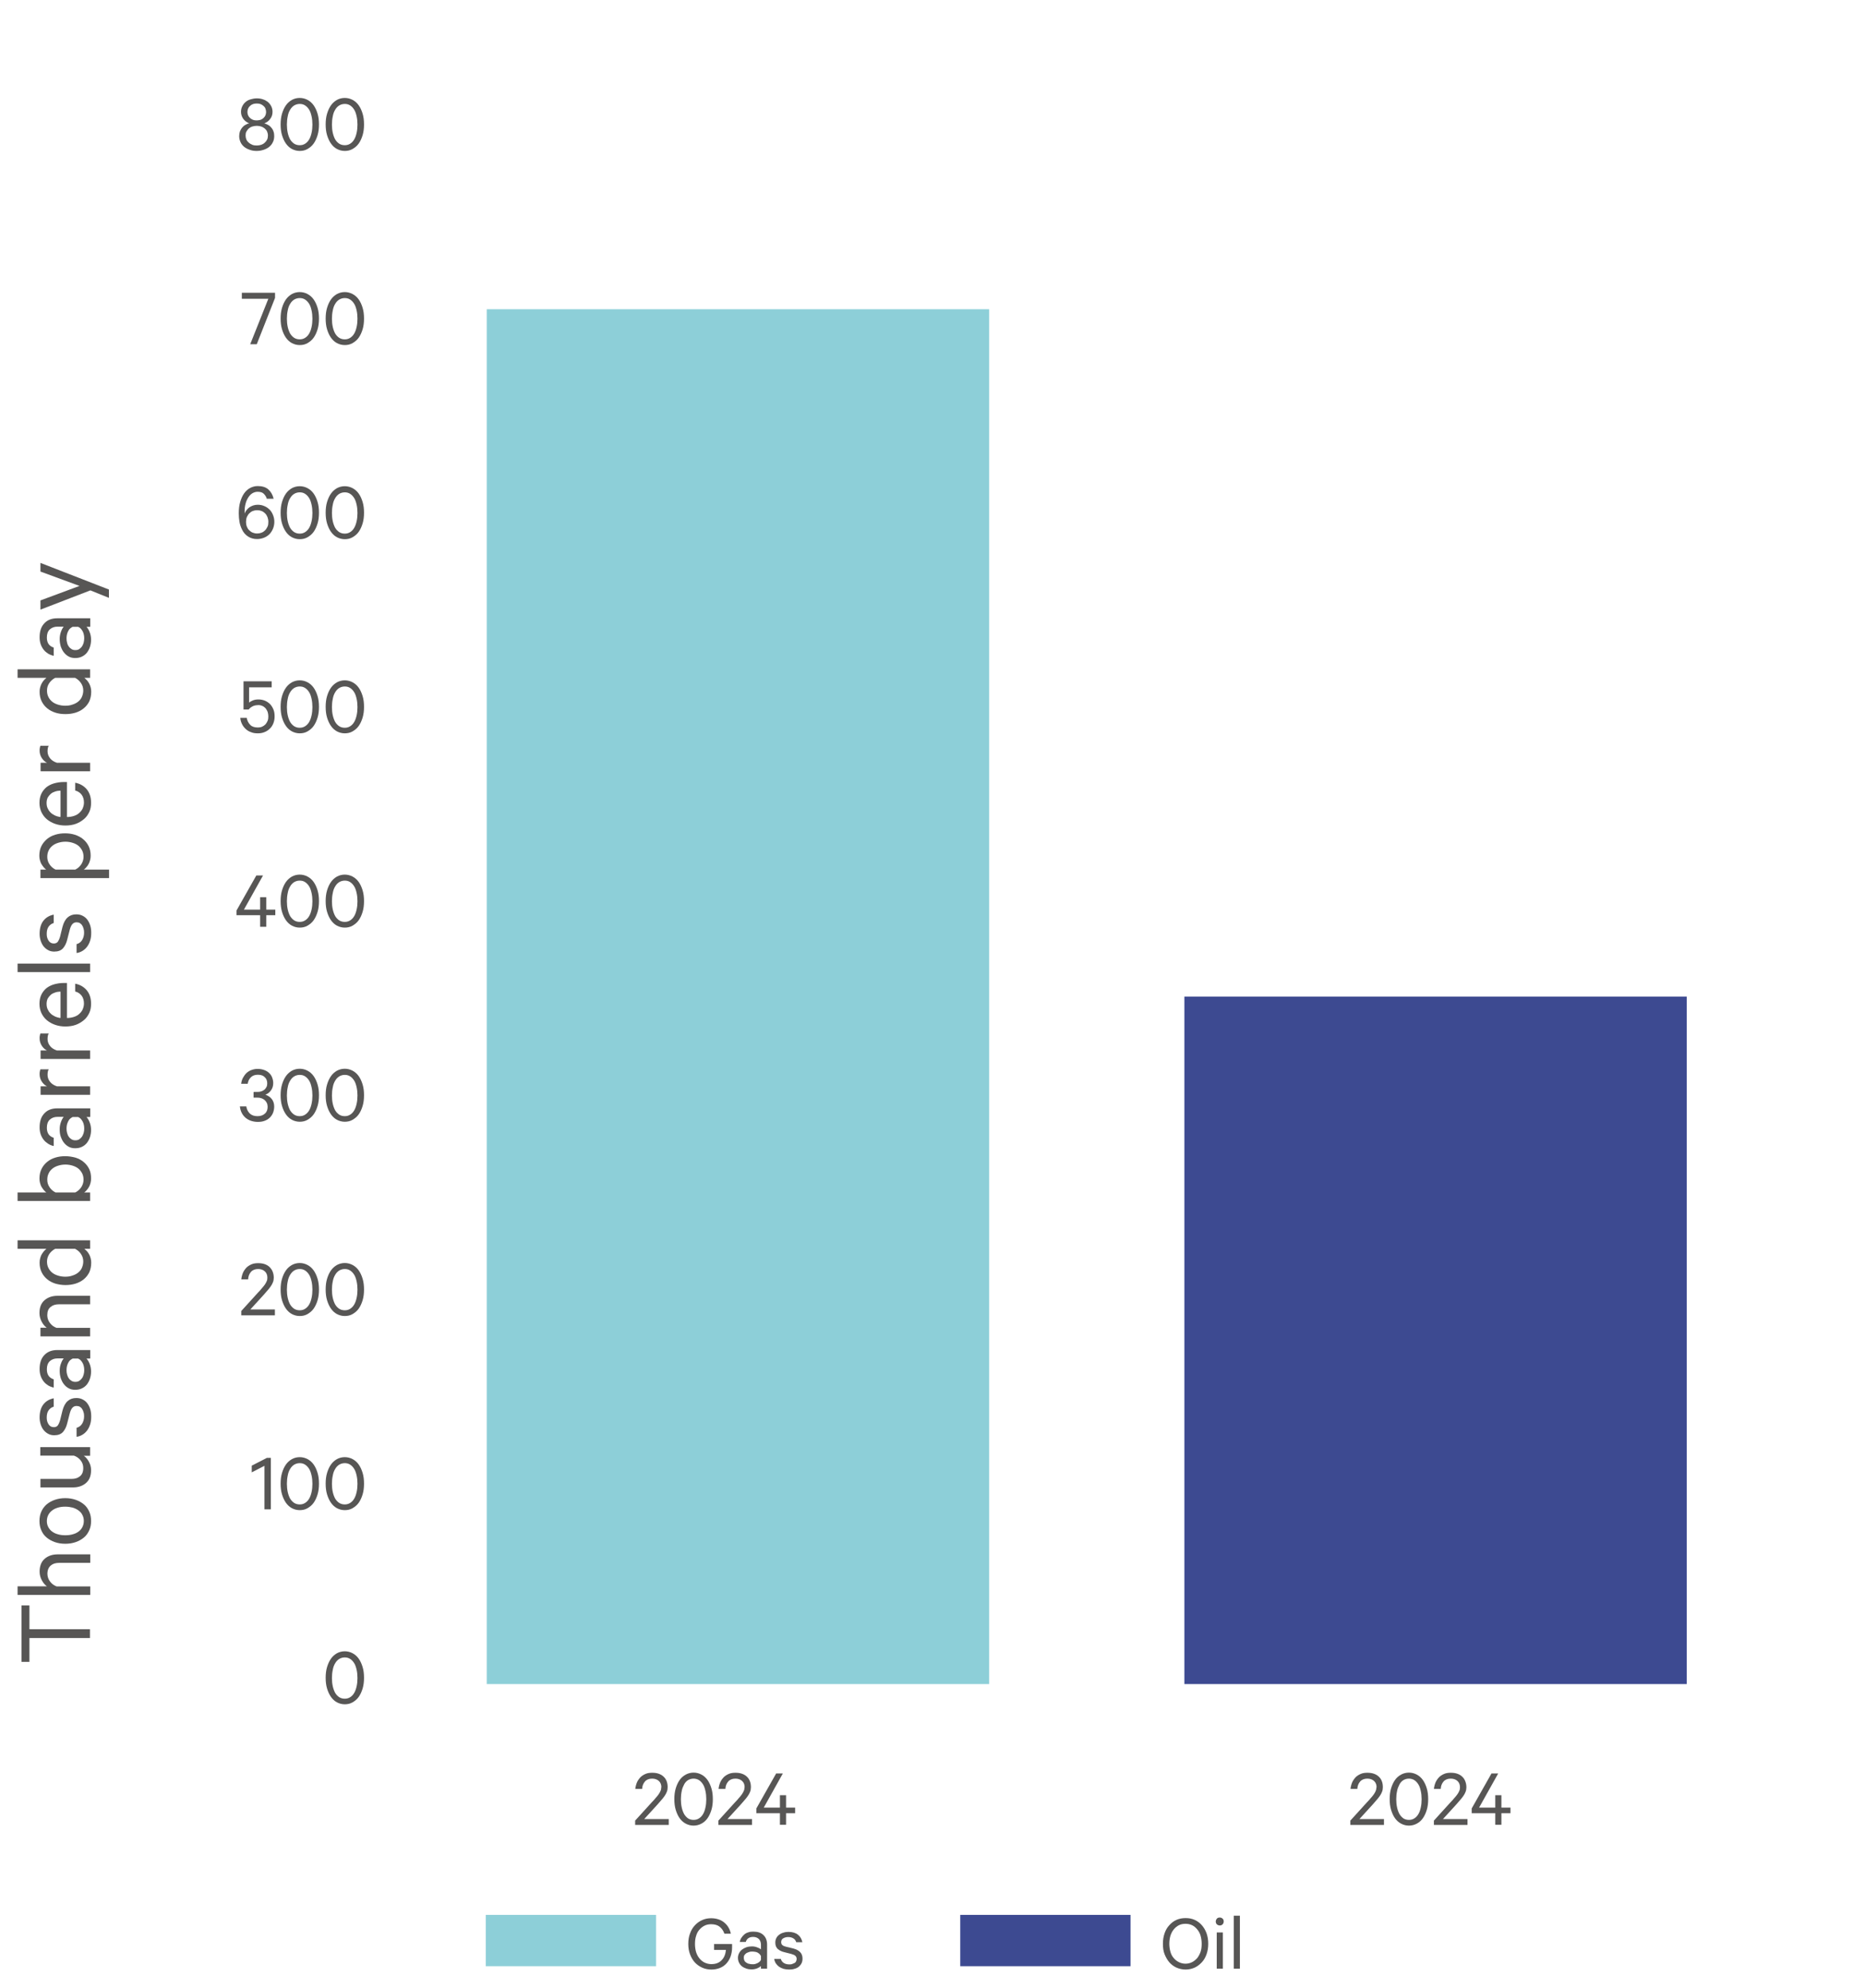 <?xml version="1.0" encoding="UTF-8"?><svg id="produksjon_olje_og_gass_23_-_SDØE" xmlns="http://www.w3.org/2000/svg" width="47.17mm" height="50.29mm" viewBox="0 0 133.72 142.56"><defs><style>.cls-1{fill:#8dcfd8;}.cls-1,.cls-2,.cls-3,.cls-4{stroke-width:0px;}.cls-2{fill:#3d4a91;}.cls-3{fill:#575655;}.cls-4{fill:none;}</style></defs><rect id="Ramme_-_la_stå" class="cls-4" x="1.29" y="4.72" width="132.43" height="137.83"/><path class="cls-3" d="M98.7,128.15c0-.19-.06-.34-.18-.45s-.28-.17-.48-.17c-.22,0-.4.07-.52.21-.12.14-.19.31-.2.53h-.49c.02-.17.06-.33.12-.47.06-.14.15-.26.25-.37.1-.1.23-.18.37-.24.14-.06.3-.08.47-.08s.33.02.47.07c.14.05.26.12.35.21.1.09.17.2.22.33.05.13.07.27.07.43,0,.12-.02.23-.06.33-.04.11-.1.21-.17.31s-.15.2-.24.3c-.09.1-.18.2-.27.31l-.94,1.03h1.76v.42h-2.41v-.31l1.19-1.31c.1-.1.19-.2.27-.3.08-.09.16-.18.22-.27.06-.09.11-.17.14-.25s.05-.17.05-.25Z"/><path class="cls-3" d="M101.02,130.9c-.2,0-.39-.05-.56-.14-.17-.09-.32-.22-.44-.39-.12-.17-.21-.37-.28-.6-.07-.23-.1-.49-.1-.77s.03-.54.1-.77c.07-.23.16-.43.28-.6s.26-.29.44-.39c.17-.09.36-.14.56-.14s.39.05.56.14c.17.09.32.22.44.39s.21.37.28.6c.07.23.1.49.1.77s-.03.54-.1.77c-.07.23-.16.43-.28.6-.12.17-.27.3-.44.39s-.36.14-.56.14ZM101.02,127.53c-.15,0-.28.04-.4.11-.11.07-.21.17-.28.31s-.14.29-.17.47c-.04.18-.06.38-.06.59s.02.41.06.59c.04.18.1.34.17.47.08.13.17.23.28.31.11.07.24.11.4.11s.28-.04.39-.11c.11-.07.21-.17.29-.31.08-.13.13-.29.17-.47.04-.18.06-.38.06-.59s-.02-.41-.06-.59c-.04-.18-.09-.34-.17-.47s-.17-.23-.29-.31c-.11-.07-.25-.11-.39-.11Z"/><path class="cls-3" d="M104.68,128.15c0-.19-.06-.34-.18-.45-.12-.11-.28-.17-.48-.17-.22,0-.4.07-.52.21-.12.14-.19.31-.2.53h-.49c.02-.17.06-.33.12-.47.06-.14.15-.26.25-.37.1-.1.23-.18.37-.24.14-.06.3-.08.47-.08s.33.02.47.07c.14.05.26.12.35.21.1.09.17.2.22.33.05.13.08.27.08.43,0,.12-.02.23-.06.33-.04.11-.1.21-.17.31-.07.1-.15.2-.24.3-.09.1-.18.2-.27.31l-.94,1.03h1.76v.42h-2.41v-.31l1.19-1.31c.1-.1.19-.2.27-.3.08-.09.16-.18.22-.27.06-.09.11-.17.14-.25.04-.08.05-.17.05-.25Z"/><path class="cls-3" d="M106.04,129.61h1.17v-.89h.44v.89h.65v.4h-.65v.83h-.44v-.83h-1.69v-.34l1.42-2.51h.48l-1.37,2.45Z"/><path class="cls-3" d="M47.42,128.15c0-.19-.06-.34-.18-.45-.12-.11-.28-.17-.48-.17-.22,0-.4.07-.52.21-.12.14-.19.31-.2.53h-.49c.02-.17.06-.33.12-.47.06-.14.15-.26.25-.37.1-.1.23-.18.37-.24.14-.06.3-.08.47-.08s.33.02.47.07c.14.05.26.12.35.21.1.09.17.2.22.33.05.13.07.27.07.43,0,.12-.02.23-.06.33-.04.11-.1.21-.17.31-.07.1-.15.2-.24.3-.09.1-.18.2-.27.31l-.94,1.03h1.76v.42h-2.41v-.31l1.19-1.31c.1-.1.19-.2.27-.3.08-.09.16-.18.22-.27s.11-.17.14-.25c.04-.08.05-.17.05-.25Z"/><path class="cls-3" d="M49.73,130.9c-.2,0-.39-.05-.56-.14-.17-.09-.32-.22-.44-.39-.12-.17-.21-.37-.28-.6-.07-.23-.1-.49-.1-.77s.03-.54.1-.77.16-.43.28-.6c.12-.17.26-.29.44-.39.17-.09.36-.14.56-.14s.39.05.56.14c.17.09.32.22.44.39.12.17.21.37.28.6s.1.49.1.77-.03.54-.1.77c-.07.23-.16.43-.28.6-.12.17-.27.3-.44.39s-.36.14-.56.14ZM49.73,127.53c-.15,0-.28.04-.4.11-.11.07-.21.17-.28.31s-.14.29-.17.47c-.04.18-.06.38-.06.59s.02.41.06.59c.04.18.1.34.17.47.08.13.17.23.28.31.11.07.24.11.4.11s.28-.04.39-.11c.11-.07.21-.17.29-.31.08-.13.13-.29.17-.47.04-.18.06-.38.06-.59s-.02-.41-.06-.59c-.04-.18-.09-.34-.17-.47s-.17-.23-.29-.31c-.11-.07-.25-.11-.39-.11Z"/><path class="cls-3" d="M53.39,128.15c0-.19-.06-.34-.18-.45-.12-.11-.28-.17-.48-.17-.22,0-.4.07-.52.21-.12.14-.19.31-.2.53h-.49c.02-.17.06-.33.12-.47.06-.14.15-.26.25-.37.1-.1.23-.18.37-.24.14-.06.3-.08.47-.08s.33.02.47.07c.14.05.26.12.35.21.1.09.17.2.22.33.05.13.07.27.07.43,0,.12-.02.23-.06.33-.04.11-.1.21-.17.31-.07.1-.15.2-.24.3-.09.1-.18.2-.27.31l-.94,1.03h1.76v.42h-2.41v-.31l1.19-1.31c.1-.1.19-.2.27-.3.08-.09.16-.18.22-.27s.11-.17.14-.25c.04-.08.05-.17.05-.25Z"/><path class="cls-3" d="M54.75,129.61h1.17v-.89h.44v.89h.65v.4h-.65v.83h-.44v-.83h-1.69v-.34l1.42-2.51h.48l-1.37,2.45Z"/><rect class="cls-1" x="34.83" y="137.3" width="12.21" height="3.68"/><rect class="cls-2" x="68.85" y="137.3" width="12.21" height="3.68"/><path class="cls-3" d="M24.72,122.2c-.2,0-.39-.05-.56-.14s-.31-.22-.43-.39-.21-.37-.28-.6c-.07-.23-.1-.49-.1-.77s.03-.54.1-.77c.07-.23.16-.43.28-.6s.26-.29.43-.39c.17-.09.36-.14.56-.14s.39.05.56.14c.17.09.32.22.44.39s.21.37.28.6c.07.23.1.49.1.77s-.03.54-.1.77c-.07.23-.16.43-.28.6s-.27.29-.44.39-.36.14-.56.14ZM24.72,118.84c-.15,0-.28.04-.4.11-.11.07-.21.17-.29.31-.08.13-.14.29-.17.47-.04.18-.06.38-.06.59s.02.41.06.59.1.34.17.47c.08.13.17.23.29.31.11.07.24.11.4.11s.28-.04.39-.11c.11-.07.21-.17.29-.31s.13-.29.17-.47.06-.38.06-.59-.02-.41-.06-.59c-.04-.18-.09-.34-.17-.47-.08-.13-.17-.23-.29-.31s-.25-.11-.39-.11Z"/><path class="cls-3" d="M19.42,108.22h-.46v-3.12l-.91.47v-.48l1.09-.56h.28v3.69Z"/><path class="cls-3" d="M21.49,108.28c-.2,0-.39-.05-.56-.14s-.31-.22-.43-.39-.21-.37-.28-.6c-.07-.23-.1-.49-.1-.77s.03-.54.1-.77c.07-.23.16-.43.28-.6s.26-.29.43-.39c.17-.09.36-.14.56-.14s.39.05.56.14c.17.09.32.22.44.39s.21.37.28.6c.07.23.1.49.1.77s-.03.54-.1.77c-.07.23-.16.43-.28.6s-.27.29-.44.39-.36.14-.56.14ZM21.49,104.91c-.15,0-.28.04-.4.11-.11.07-.21.17-.29.31-.08.13-.14.29-.17.47-.04.18-.06.38-.06.59s.02.41.06.59.1.34.17.47c.08.13.17.23.29.31.11.07.24.11.4.11s.28-.04.39-.11c.11-.07.21-.17.29-.31s.13-.29.17-.47.06-.38.06-.59-.02-.41-.06-.59c-.04-.18-.09-.34-.17-.47-.08-.13-.17-.23-.29-.31s-.25-.11-.39-.11Z"/><path class="cls-3" d="M24.72,108.28c-.2,0-.39-.05-.56-.14s-.31-.22-.43-.39-.21-.37-.28-.6c-.07-.23-.1-.49-.1-.77s.03-.54.1-.77c.07-.23.16-.43.28-.6s.26-.29.43-.39c.17-.09.36-.14.56-.14s.39.05.56.14c.17.09.32.22.44.39s.21.37.28.6c.07.23.1.49.1.77s-.03.54-.1.77c-.07.23-.16.43-.28.6s-.27.29-.44.39-.36.14-.56.14ZM24.72,104.91c-.15,0-.28.04-.4.11-.11.07-.21.17-.29.31-.08.13-.14.29-.17.47-.04.18-.06.38-.06.59s.02.41.06.59.1.34.17.47c.08.13.17.23.29.31.11.07.24.11.4.11s.28-.04.39-.11c.11-.07.21-.17.29-.31s.13-.29.17-.47.06-.38.06-.59-.02-.41-.06-.59c-.04-.18-.09-.34-.17-.47-.08-.13-.17-.23-.29-.31s-.25-.11-.39-.11Z"/><path class="cls-3" d="M19.17,91.61c0-.19-.06-.34-.18-.45-.12-.11-.28-.17-.48-.17-.22,0-.4.07-.52.21-.12.14-.19.32-.2.53h-.49c.02-.17.06-.33.12-.47.06-.14.15-.26.25-.37.1-.1.23-.18.37-.24.14-.06.3-.08.47-.08s.33.02.47.07c.14.05.26.12.35.21s.17.2.22.33c.05.13.08.27.08.43,0,.12-.02.23-.06.33-.04.11-.1.21-.17.31-.07.1-.15.2-.24.3s-.18.2-.27.31l-.94,1.03h1.76v.42h-2.41v-.31l1.19-1.31c.1-.1.19-.2.27-.3s.16-.18.22-.27c.06-.09.11-.17.14-.25.04-.08.05-.17.05-.25Z"/><path class="cls-3" d="M21.49,94.36c-.2,0-.39-.05-.56-.14s-.31-.22-.43-.39-.21-.37-.28-.6c-.07-.23-.1-.49-.1-.77s.03-.54.1-.77c.07-.23.16-.43.28-.6s.26-.29.43-.39c.17-.09.36-.14.56-.14s.39.05.56.14c.17.09.32.22.44.39s.21.37.28.6c.07.23.1.49.1.77s-.03.54-.1.77c-.07.23-.16.43-.28.6s-.27.29-.44.39-.36.14-.56.14ZM21.49,90.99c-.15,0-.28.04-.4.11-.11.07-.21.17-.29.31-.08.13-.14.29-.17.47-.04.18-.06.38-.06.59s.02.41.06.59.1.34.17.47c.08.13.17.23.29.31.11.07.24.11.4.11s.28-.04.39-.11c.11-.07.21-.17.29-.31s.13-.29.17-.47.06-.38.06-.59-.02-.41-.06-.59c-.04-.18-.09-.34-.17-.47-.08-.13-.17-.23-.29-.31s-.25-.11-.39-.11Z"/><path class="cls-3" d="M24.72,94.36c-.2,0-.39-.05-.56-.14s-.31-.22-.43-.39-.21-.37-.28-.6c-.07-.23-.1-.49-.1-.77s.03-.54.1-.77c.07-.23.16-.43.28-.6s.26-.29.43-.39c.17-.09.36-.14.56-.14s.39.05.56.14c.17.09.32.22.44.39s.21.37.28.6c.07.23.1.49.1.77s-.03.54-.1.77c-.07.23-.16.43-.28.6s-.27.29-.44.39-.36.14-.56.14ZM24.72,90.99c-.15,0-.28.04-.4.11-.11.07-.21.17-.29.31-.08.13-.14.29-.17.47-.04.18-.06.38-.06.59s.02.41.06.59.1.34.17.47c.08.13.17.23.29.31.11.07.24.11.4.11s.28-.04.39-.11c.11-.07.21-.17.29-.31s.13-.29.17-.47.06-.38.06-.59-.02-.41-.06-.59c-.04-.18-.09-.34-.17-.47-.08-.13-.17-.23-.29-.31s-.25-.11-.39-.11Z"/><path class="cls-3" d="M18.22,78.29h.25c.1,0,.19-.01.27-.04s.16-.07.22-.12c.06-.05.11-.12.15-.2.04-.08.05-.16.05-.26,0-.18-.06-.33-.18-.44-.12-.12-.28-.17-.49-.17s-.38.06-.5.18c-.13.12-.2.28-.23.47h-.47c.02-.16.06-.3.13-.43.07-.13.15-.24.25-.34.1-.09.22-.17.36-.22s.28-.08.44-.08c.18,0,.33.03.47.08s.26.12.35.21c.1.09.17.19.22.32s.08.26.08.4c0,.1-.01.2-.04.29-.03.09-.07.17-.12.24-.05.07-.11.13-.18.19-.07.05-.14.09-.22.12.1.03.18.08.26.13s.15.12.2.19c.06.07.1.16.13.25.03.09.04.19.04.29,0,.15-.03.29-.08.43-.05.13-.13.25-.23.35-.1.1-.23.18-.37.23-.15.06-.31.08-.5.08-.18,0-.34-.03-.49-.08-.15-.05-.28-.13-.39-.22-.11-.1-.2-.21-.27-.35-.07-.14-.11-.29-.13-.46h.46c.03.21.12.38.25.51.14.13.32.19.55.19.22,0,.4-.06.53-.18.14-.12.2-.29.2-.49,0-.1-.02-.2-.06-.28s-.09-.15-.16-.21c-.07-.06-.15-.1-.24-.13-.09-.03-.19-.04-.29-.04h-.26v-.4Z"/><path class="cls-3" d="M21.49,80.43c-.2,0-.39-.05-.56-.14s-.31-.22-.43-.39-.21-.37-.28-.6c-.07-.23-.1-.49-.1-.77s.03-.54.1-.77c.07-.23.16-.43.28-.6s.26-.29.43-.39c.17-.09.36-.14.56-.14s.39.05.56.14c.17.09.32.22.44.39s.21.37.28.6c.07.23.1.49.1.77s-.03.54-.1.77c-.07.23-.16.43-.28.6s-.27.29-.44.39-.36.14-.56.14ZM21.49,77.07c-.15,0-.28.04-.4.11-.11.07-.21.17-.29.31-.08.13-.14.29-.17.47-.04.18-.06.38-.06.59s.02.41.06.59.1.34.17.47c.08.13.17.23.29.31.11.07.24.11.4.11s.28-.04.39-.11c.11-.07.21-.17.29-.31s.13-.29.17-.47.06-.38.06-.59-.02-.41-.06-.59c-.04-.18-.09-.34-.17-.47-.08-.13-.17-.23-.29-.31s-.25-.11-.39-.11Z"/><path class="cls-3" d="M24.72,80.43c-.2,0-.39-.05-.56-.14s-.31-.22-.43-.39-.21-.37-.28-.6c-.07-.23-.1-.49-.1-.77s.03-.54.1-.77c.07-.23.16-.43.28-.6s.26-.29.43-.39c.17-.09.36-.14.56-.14s.39.05.56.14c.17.09.32.22.44.39s.21.37.28.6c.07.23.1.49.1.77s-.03.54-.1.77c-.07.23-.16.43-.28.6s-.27.29-.44.39-.36.14-.56.14ZM24.72,77.07c-.15,0-.28.04-.4.11-.11.07-.21.17-.29.31-.08.13-.14.29-.17.47-.04.18-.06.38-.06.59s.02.41.06.59.1.34.17.47c.08.13.17.23.29.31.11.07.24.11.4.11s.28-.04.39-.11c.11-.07.21-.17.29-.31s.13-.29.17-.47.06-.38.06-.59-.02-.41-.06-.59c-.04-.18-.09-.34-.17-.47-.08-.13-.17-.23-.29-.31s-.25-.11-.39-.11Z"/><path class="cls-3" d="M17.48,65.22h1.17v-.89h.44v.89h.65v.4h-.65v.83h-.44v-.83h-1.69v-.34l1.42-2.51h.48l-1.37,2.45Z"/><path class="cls-3" d="M21.49,66.51c-.2,0-.39-.05-.56-.14s-.31-.22-.43-.39-.21-.37-.28-.6c-.07-.23-.1-.49-.1-.77s.03-.54.1-.77c.07-.23.16-.43.28-.6s.26-.29.43-.39c.17-.09.36-.14.56-.14s.39.05.56.14c.17.09.32.22.44.39s.21.37.28.6c.07.23.1.49.1.77s-.03.54-.1.77c-.07.23-.16.43-.28.6s-.27.29-.44.39-.36.14-.56.14ZM21.49,63.14c-.15,0-.28.04-.4.11-.11.07-.21.17-.29.31-.08.13-.14.29-.17.47-.04.18-.06.38-.06.59s.02.41.06.59.1.34.17.47c.08.13.17.23.29.31.11.07.24.11.4.11s.28-.04.39-.11c.11-.07.21-.17.29-.31s.13-.29.17-.47.06-.38.06-.59-.02-.41-.06-.59c-.04-.18-.09-.34-.17-.47-.08-.13-.17-.23-.29-.31s-.25-.11-.39-.11Z"/><path class="cls-3" d="M24.72,66.51c-.2,0-.39-.05-.56-.14s-.31-.22-.43-.39-.21-.37-.28-.6c-.07-.23-.1-.49-.1-.77s.03-.54.1-.77c.07-.23.16-.43.28-.6s.26-.29.43-.39c.17-.09.36-.14.56-.14s.39.05.56.14c.17.09.32.22.44.39s.21.37.28.6c.07.23.1.49.1.77s-.03.54-.1.77c-.07.23-.16.43-.28.6s-.27.29-.44.39-.36.14-.56.14ZM24.72,63.14c-.15,0-.28.04-.4.11-.11.07-.21.17-.29.31-.08.13-.14.29-.17.47-.04.18-.06.38-.06.59s.02.41.06.59.1.34.17.47c.08.13.17.23.29.31.11.07.24.11.4.11s.28-.04.39-.11c.11-.07.21-.17.29-.31s.13-.29.17-.47.06-.38.06-.59-.02-.41-.06-.59c-.04-.18-.09-.34-.17-.47-.08-.13-.17-.23-.29-.31s-.25-.11-.39-.11Z"/><path class="cls-3" d="M18.49,50.56c-.15,0-.28.03-.39.09-.11.06-.2.13-.27.22h-.37v-2.02h2.02v.43h-1.62v1.1c.06-.06.15-.11.27-.16.12-.05.25-.07.4-.07.17,0,.32.03.47.09.14.06.27.15.37.25.1.11.18.24.24.39.06.15.08.31.08.49s-.03.34-.09.49c-.06.15-.14.28-.25.38-.11.11-.23.19-.38.25-.14.06-.3.09-.48.09s-.34-.02-.48-.08c-.15-.05-.27-.12-.38-.22-.11-.1-.2-.21-.27-.35s-.12-.29-.13-.46h.46c.04.22.13.38.26.51s.31.18.55.18c.11,0,.21-.02.3-.06.09-.04.17-.1.24-.17.06-.07.11-.16.15-.25.04-.1.05-.21.05-.32s-.02-.22-.05-.32c-.04-.1-.09-.18-.15-.26-.07-.07-.14-.13-.24-.17-.09-.04-.19-.06-.31-.06Z"/><path class="cls-3" d="M21.49,52.58c-.2,0-.39-.05-.56-.14s-.31-.22-.43-.39-.21-.37-.28-.6c-.07-.23-.1-.49-.1-.77s.03-.54.1-.77c.07-.23.16-.43.28-.6s.26-.29.43-.39c.17-.09.36-.14.56-.14s.39.05.56.14c.17.09.32.22.44.39s.21.37.28.6c.07.23.1.49.1.77s-.03.54-.1.77c-.07.23-.16.43-.28.6s-.27.29-.44.39-.36.14-.56.14ZM21.49,49.22c-.15,0-.28.04-.4.11-.11.07-.21.17-.29.31-.08.13-.14.29-.17.47-.04.18-.06.38-.06.59s.02.41.06.59.1.34.17.47c.08.13.17.23.29.31.11.07.24.11.4.11s.28-.04.39-.11c.11-.07.21-.17.29-.31s.13-.29.17-.47.06-.38.06-.59-.02-.41-.06-.59c-.04-.18-.09-.34-.17-.47-.08-.13-.17-.23-.29-.31s-.25-.11-.39-.11Z"/><path class="cls-3" d="M24.72,52.58c-.2,0-.39-.05-.56-.14s-.31-.22-.43-.39-.21-.37-.28-.6c-.07-.23-.1-.49-.1-.77s.03-.54.1-.77c.07-.23.16-.43.28-.6s.26-.29.43-.39c.17-.09.36-.14.56-.14s.39.05.56.14c.17.09.32.22.44.39s.21.37.28.6c.07.23.1.49.1.77s-.03.54-.1.77c-.07.23-.16.43-.28.6s-.27.29-.44.39-.36.14-.56.14ZM24.72,49.22c-.15,0-.28.04-.4.11-.11.07-.21.17-.29.31-.08.13-.14.29-.17.47-.04.18-.06.38-.06.59s.02.41.06.59.1.34.17.47c.08.13.17.23.29.31.11.07.24.11.4.11s.28-.04.39-.11c.11-.07.21-.17.29-.31s.13-.29.17-.47.06-.38.06-.59-.02-.41-.06-.59c-.04-.18-.09-.34-.17-.47-.08-.13-.17-.23-.29-.31s-.25-.11-.39-.11Z"/><path class="cls-3" d="M19.14,35.78c-.05-.16-.13-.28-.23-.38-.1-.1-.25-.14-.44-.14-.14,0-.26.04-.38.11-.11.07-.21.17-.29.3-.08.13-.15.27-.19.44-.05.17-.07.36-.07.55,0,.02,0,.05,0,.08,0,.03,0,.06,0,.08.03-.09.08-.18.14-.25.06-.08.13-.14.21-.2.08-.05.17-.1.27-.13.1-.03.2-.05.31-.05.18,0,.34.03.49.1.15.06.27.15.38.26s.18.24.24.39c.06.15.09.31.09.47s-.03.33-.09.48c-.06.15-.14.28-.25.4-.11.11-.24.2-.39.26-.15.06-.32.1-.51.1-.24,0-.46-.06-.64-.18-.19-.12-.34-.29-.45-.53-.08-.17-.14-.34-.17-.53-.03-.18-.05-.38-.05-.6,0-.3.03-.57.1-.81.07-.24.16-.45.28-.62s.26-.3.43-.39c.17-.09.35-.14.55-.14.32,0,.58.08.76.24.18.16.31.38.38.67h-.47ZM17.64,37.43c0,.12.02.23.06.33.04.1.09.19.17.26.07.07.15.13.25.17.1.04.2.06.32.06.11,0,.22-.02.32-.06s.18-.1.25-.17.12-.16.17-.26.06-.21.06-.34-.02-.23-.06-.34c-.04-.1-.09-.19-.17-.27-.07-.07-.15-.13-.25-.17s-.2-.06-.32-.06-.22.02-.32.06c-.1.04-.18.1-.25.17-.07.07-.12.16-.17.26-.04.1-.06.22-.06.34Z"/><path class="cls-3" d="M21.49,38.66c-.2,0-.39-.05-.56-.14s-.31-.22-.43-.39-.21-.37-.28-.6c-.07-.23-.1-.49-.1-.77s.03-.54.1-.77c.07-.23.16-.43.28-.6s.26-.29.43-.39c.17-.09.36-.14.56-.14s.39.05.56.14c.17.09.32.22.44.39s.21.37.28.6c.07.23.1.49.1.77s-.03.54-.1.77c-.07.23-.16.43-.28.6s-.27.29-.44.39-.36.14-.56.14ZM21.49,35.3c-.15,0-.28.04-.4.11-.11.07-.21.17-.29.31-.08.13-.14.29-.17.47-.04.18-.06.38-.06.59s.02.41.06.59.1.34.17.47c.08.13.17.23.29.31.11.07.24.11.4.11s.28-.04.39-.11c.11-.07.21-.17.29-.31s.13-.29.17-.47.06-.38.06-.59-.02-.41-.06-.59c-.04-.18-.09-.34-.17-.47-.08-.13-.17-.23-.29-.31s-.25-.11-.39-.11Z"/><path class="cls-3" d="M24.72,38.66c-.2,0-.39-.05-.56-.14s-.31-.22-.43-.39-.21-.37-.28-.6c-.07-.23-.1-.49-.1-.77s.03-.54.1-.77c.07-.23.16-.43.28-.6s.26-.29.43-.39c.17-.09.36-.14.56-.14s.39.05.56.14c.17.09.32.22.44.39s.21.37.28.6c.07.23.1.49.1.77s-.03.54-.1.77c-.07.23-.16.43-.28.6s-.27.29-.44.39-.36.14-.56.14ZM24.72,35.3c-.15,0-.28.04-.4.11-.11.07-.21.17-.29.31-.08.13-.14.29-.17.47-.04.18-.06.38-.06.59s.02.41.06.59.1.34.17.47c.08.13.17.23.29.31.11.07.24.11.4.11s.28-.04.39-.11c.11-.07.21-.17.29-.31s.13-.29.17-.47.06-.38.06-.59-.02-.41-.06-.59c-.04-.18-.09-.34-.17-.47-.08-.13-.17-.23-.29-.31s-.25-.11-.39-.11Z"/><path class="cls-3" d="M18.41,24.68h-.47l1.3-3.26h-1.9v-.43h2.38v.37l-1.31,3.32Z"/><path class="cls-3" d="M21.49,24.74c-.2,0-.39-.05-.56-.14s-.31-.22-.43-.39-.21-.37-.28-.6c-.07-.23-.1-.49-.1-.77s.03-.54.1-.77c.07-.23.16-.43.28-.6s.26-.29.43-.39c.17-.09.36-.14.56-.14s.39.05.56.14c.17.09.32.22.44.39s.21.37.28.6c.07.23.1.49.1.77s-.03.54-.1.77c-.07.23-.16.43-.28.6s-.27.29-.44.39-.36.14-.56.14ZM21.49,21.37c-.15,0-.28.04-.4.11-.11.07-.21.17-.29.31-.08.13-.14.29-.17.47-.04.18-.06.38-.06.59s.02.41.06.59.1.34.17.47c.08.13.17.23.29.31.11.07.24.11.4.11s.28-.04.39-.11c.11-.07.21-.17.29-.31s.13-.29.17-.47.06-.38.06-.59-.02-.41-.06-.59c-.04-.18-.09-.34-.17-.47-.08-.13-.17-.23-.29-.31s-.25-.11-.39-.11Z"/><path class="cls-3" d="M24.72,24.74c-.2,0-.39-.05-.56-.14s-.31-.22-.43-.39-.21-.37-.28-.6c-.07-.23-.1-.49-.1-.77s.03-.54.1-.77c.07-.23.16-.43.28-.6s.26-.29.43-.39c.17-.09.36-.14.56-.14s.39.05.56.14c.17.09.32.22.44.39s.21.37.28.6c.07.23.1.49.1.77s-.03.54-.1.77c-.07.23-.16.43-.28.6s-.27.29-.44.39-.36.14-.56.14ZM24.72,21.37c-.15,0-.28.04-.4.11-.11.07-.21.17-.29.31-.08.13-.14.29-.17.47-.04.18-.06.38-.06.59s.02.41.06.59.1.34.17.47c.08.13.17.23.29.31.11.07.24.11.4.11s.28-.04.39-.11c.11-.07.21-.17.29-.31s.13-.29.17-.47.06-.38.06-.59-.02-.41-.06-.59c-.04-.18-.09-.34-.17-.47-.08-.13-.17-.23-.29-.31s-.25-.11-.39-.11Z"/><path class="cls-3" d="M18.41,10.82c-.18,0-.34-.02-.5-.08-.15-.05-.29-.12-.4-.21-.11-.09-.2-.2-.26-.33-.06-.13-.1-.28-.1-.44,0-.12.02-.23.05-.33.04-.1.09-.19.15-.27.07-.08.14-.15.23-.2.09-.05.18-.1.29-.12-.17-.06-.31-.17-.42-.31-.11-.15-.17-.32-.17-.51,0-.15.03-.28.09-.4s.14-.23.24-.31c.1-.09.22-.15.36-.19.14-.04.28-.07.44-.07s.31.02.44.07c.14.04.25.11.36.19.1.09.18.19.24.31s.09.26.09.4c0,.2-.06.37-.17.51-.11.15-.25.25-.42.31.1.03.19.07.28.12.09.05.17.12.23.2.07.08.12.17.15.27.04.1.05.21.05.33,0,.16-.03.31-.1.44-.06.13-.15.24-.26.33-.11.09-.25.16-.4.21-.15.05-.32.08-.5.08ZM18.41,10.43c.12,0,.22-.02.32-.05.1-.04.18-.08.25-.15.07-.06.13-.14.17-.22s.06-.18.06-.29-.02-.2-.06-.29-.1-.16-.17-.22c-.07-.06-.16-.11-.25-.14-.1-.03-.21-.05-.32-.05s-.22.02-.32.05c-.1.03-.18.08-.25.14-.07.06-.12.14-.17.22s-.06.18-.06.29.02.2.06.29.1.16.17.22c.07.06.15.11.25.15.1.04.21.05.32.05ZM18.41,8.63c.1,0,.18-.02.27-.04.08-.03.15-.07.21-.13.06-.05.11-.12.14-.19s.05-.16.05-.24-.02-.17-.05-.25-.08-.14-.14-.19c-.06-.05-.13-.1-.21-.13-.08-.03-.17-.04-.27-.04s-.19.01-.27.04c-.08.03-.15.07-.21.13-.06.05-.11.12-.14.19s-.05.16-.05.25.02.17.05.24.08.14.14.19c.06.05.13.1.21.13.08.03.17.04.27.04Z"/><path class="cls-3" d="M21.49,10.82c-.2,0-.39-.05-.56-.14s-.31-.22-.43-.39-.21-.37-.28-.6c-.07-.23-.1-.49-.1-.77s.03-.54.1-.77c.07-.23.16-.43.28-.6s.26-.29.43-.39c.17-.09.36-.14.56-.14s.39.05.56.14c.17.09.32.22.44.39s.21.37.28.6c.07.23.1.49.1.77s-.03.54-.1.77c-.07.23-.16.43-.28.6s-.27.29-.44.39-.36.14-.56.14ZM21.49,7.45c-.15,0-.28.04-.4.11-.11.07-.21.17-.29.31-.08.13-.14.29-.17.47-.04.18-.06.38-.06.59s.02.41.06.59.1.34.17.47c.08.13.17.23.29.31.11.07.24.11.4.11s.28-.04.39-.11c.11-.07.21-.17.29-.31s.13-.29.17-.47.06-.38.06-.59-.02-.41-.06-.59c-.04-.18-.09-.34-.17-.47-.08-.13-.17-.23-.29-.31s-.25-.11-.39-.11Z"/><path class="cls-3" d="M24.72,10.82c-.2,0-.39-.05-.56-.14s-.31-.22-.43-.39-.21-.37-.28-.6c-.07-.23-.1-.49-.1-.77s.03-.54.1-.77c.07-.23.16-.43.28-.6s.26-.29.43-.39c.17-.09.36-.14.56-.14s.39.05.56.14c.17.09.32.22.44.39s.21.37.28.6c.07.23.1.49.1.77s-.03.54-.1.77c-.07.23-.16.43-.28.6s-.27.29-.44.39-.36.14-.56.14ZM24.72,7.45c-.15,0-.28.04-.4.11-.11.07-.21.17-.29.31-.08.13-.14.29-.17.47-.04.18-.06.38-.06.59s.02.41.06.59.1.34.17.47c.08.13.17.23.29.31.11.07.24.11.4.11s.28-.04.39-.11c.11-.07.21-.17.29-.31s.13-.29.17-.47.06-.38.06-.59-.02-.41-.06-.59c-.04-.18-.09-.34-.17-.47-.08-.13-.17-.23-.29-.31s-.25-.11-.39-.11Z"/><rect class="cls-1" x="34.9" y="22.17" width="36.02" height="98.58"/><rect class="cls-2" x="84.92" y="71.46" width="36.02" height="49.29"/><path class="cls-4" d="M21.34,122.7v-1.42h-2.41v-.46l2.32-3.32h.76v3.23h.73v.55h-.73v1.42h-.66ZM21.34,120.73v-1.74c0-.27,0-.54.02-.82h-.02c-.16.3-.29.53-.43.77l-1.27,1.77v.02h1.7Z"/><path class="cls-4" d="M26.73,120.04c0,1.77-.66,2.74-1.81,2.74-1.02,0-1.7-.95-1.72-2.67,0-1.74.75-2.7,1.81-2.7s1.72.98,1.72,2.63ZM23.9,120.12c0,1.35.42,2.12,1.06,2.12.72,0,1.06-.84,1.06-2.17s-.33-2.12-1.06-2.12c-.62,0-1.06.75-1.06,2.17Z"/><path class="cls-4" d="M30.83,120.04c0,1.77-.66,2.74-1.81,2.74-1.02,0-1.7-.95-1.72-2.67,0-1.74.75-2.7,1.81-2.7s1.72.98,1.72,2.63ZM28.01,120.12c0,1.35.42,2.12,1.06,2.12.72,0,1.06-.84,1.06-2.17s-.33-2.12-1.06-2.12c-.62,0-1.06.75-1.06,2.17Z"/><path class="cls-4" d="M22.27,62.14h-1.98l-.2,1.34c.12-.02.23-.03.42-.03.4,0,.8.09,1.12.28.41.23.74.68.74,1.34,0,1.02-.81,1.77-1.94,1.77-.57,0-1.05-.16-1.29-.32l.18-.54c.22.13.64.29,1.11.29.66,0,1.23-.43,1.23-1.13,0-.67-.46-1.15-1.5-1.15-.3,0-.53.03-.72.06l.34-2.49h2.49v.59Z"/><path class="cls-4" d="M26.73,64.09c0,1.77-.66,2.74-1.81,2.74-1.02,0-1.7-.95-1.72-2.67,0-1.74.75-2.7,1.81-2.7s1.72.98,1.72,2.63ZM23.9,64.17c0,1.35.42,2.12,1.06,2.12.72,0,1.06-.84,1.06-2.17s-.33-2.12-1.06-2.12c-.62,0-1.06.75-1.06,2.17Z"/><path class="cls-4" d="M30.83,64.09c0,1.77-.66,2.74-1.81,2.74-1.02,0-1.7-.95-1.72-2.67,0-1.74.75-2.7,1.81-2.7s1.72.98,1.72,2.63ZM28.01,64.17c0,1.35.42,2.12,1.06,2.12.72,0,1.06-.84,1.06-2.17s-.33-2.12-1.06-2.12c-.62,0-1.06.75-1.06,2.17Z"/><path class="cls-4" d="M30.34,6.09c-.14,0-.33,0-.53.03-1.1.18-1.69.99-1.81,1.85h.02c.25-.33.68-.6,1.25-.6.92,0,1.57.66,1.57,1.68,0,.95-.65,1.83-1.73,1.83s-1.84-.86-1.84-2.21c0-1.02.37-1.83.88-2.34.43-.42,1.01-.69,1.66-.77.21-.03.38-.04.51-.04v.58ZM30.14,9.09c0-.74-.42-1.19-1.07-1.19-.42,0-.82.26-1.01.64-.05.08-.08.18-.08.31.02.86.41,1.49,1.14,1.49.61,0,1.01-.5,1.01-1.25Z"/><g id="EN"><path class="cls-3" d="M51.2,139.79v-.4h1.29v.25c0,.24-.04.45-.11.65-.07.19-.17.36-.3.5-.13.14-.29.25-.47.32-.18.07-.38.11-.6.11-.23,0-.45-.04-.65-.13-.2-.09-.38-.21-.53-.37-.15-.16-.26-.35-.35-.58s-.13-.48-.13-.76.04-.54.13-.76c.08-.23.2-.42.35-.58.15-.16.32-.28.52-.37s.41-.13.64-.13c.19,0,.37.03.52.08.16.05.3.13.42.23.12.1.22.21.3.35.08.13.14.29.17.45h-.46c-.07-.21-.19-.38-.34-.5-.15-.12-.36-.18-.61-.18-.17,0-.33.03-.47.1-.14.07-.27.17-.37.29-.11.12-.19.27-.24.45-.06.18-.08.37-.08.58s.03.41.08.58c.06.18.14.33.24.45.1.13.23.23.37.3.15.07.31.11.48.11.32,0,.56-.09.74-.28.18-.18.28-.43.31-.74h-.85Z"/><path class="cls-3" d="M54.56,141.16v-.19c-.05.05-.14.11-.26.16-.12.05-.26.08-.42.08-.13,0-.26-.02-.37-.06-.12-.04-.22-.09-.31-.16-.09-.07-.16-.16-.21-.26s-.08-.22-.08-.35c0-.12.03-.23.08-.33s.12-.19.21-.26c.09-.07.2-.13.32-.17.12-.04.25-.06.39-.06.13,0,.26.02.38.07.12.04.21.09.27.14v-.33c0-.16-.05-.3-.14-.4-.1-.1-.24-.16-.42-.16-.14,0-.25.03-.34.09s-.15.15-.19.27h-.43c.02-.11.06-.21.12-.3s.13-.17.21-.24.18-.12.29-.15c.11-.04.22-.05.35-.05.31,0,.56.08.73.25.17.16.26.39.26.68v1.73h-.43ZM54.56,140.25s-.05-.09-.09-.13-.09-.08-.14-.11c-.05-.03-.11-.05-.18-.06s-.13-.02-.2-.02c-.08,0-.15,0-.23.03-.07.02-.14.05-.2.08-.06.04-.1.09-.14.14s-.05.12-.05.2c0,.08.02.15.05.21s.08.1.14.14c.06.04.12.07.2.08.07.02.15.03.23.03.07,0,.14,0,.2-.02s.12-.04.18-.07c.05-.03.1-.06.14-.1s.07-.08.09-.13v-.27Z"/><path class="cls-3" d="M55.98,140.45c.04.13.11.23.22.3s.24.1.39.1c.08,0,.15,0,.21-.03s.12-.04.17-.07c.05-.03.09-.07.11-.12s.04-.11.04-.17c0-.09-.03-.16-.09-.22-.06-.06-.16-.1-.3-.14l-.51-.13c-.18-.04-.33-.12-.45-.22-.12-.11-.18-.26-.18-.46,0-.12.02-.22.07-.32s.11-.17.2-.24.18-.12.3-.15c.11-.04.24-.06.37-.06.29,0,.52.07.68.2.17.13.27.31.32.54h-.44c-.04-.12-.1-.21-.2-.27-.09-.06-.22-.1-.38-.1-.13,0-.24.03-.35.09s-.15.16-.15.28c0,.09.03.16.09.21.06.05.15.09.28.12l.5.12c.22.06.39.15.5.27.11.12.16.27.16.46,0,.12-.02.23-.07.33s-.12.18-.2.25c-.09.07-.19.12-.31.15-.12.04-.25.05-.38.05-.14,0-.28-.02-.4-.05-.12-.04-.23-.09-.32-.15-.09-.07-.17-.15-.23-.24s-.1-.2-.12-.32h.46Z"/><path class="cls-3" d="M86.63,139.37c0,.27-.04.52-.12.75s-.19.42-.34.58-.32.29-.51.38c-.2.09-.42.14-.65.14s-.46-.05-.66-.14c-.2-.09-.37-.22-.51-.38-.14-.16-.25-.36-.34-.58s-.12-.48-.12-.75.04-.52.12-.75c.08-.23.19-.42.34-.58.14-.16.31-.29.51-.38.2-.09.42-.13.66-.13s.45.04.65.13c.2.09.37.22.51.38.14.16.26.36.34.58.08.23.12.48.12.75ZM86.16,139.37c0-.21-.03-.4-.08-.58s-.14-.33-.24-.45-.22-.23-.37-.3-.3-.1-.47-.1-.33.03-.47.1c-.14.07-.26.17-.37.3s-.18.28-.24.45c-.05.18-.08.37-.08.58s.03.4.08.58c.05.18.13.33.24.45.1.13.23.22.37.29.14.07.3.11.47.11s.33-.04.47-.11.26-.17.37-.29c.1-.13.18-.28.24-.45.06-.17.08-.37.08-.58Z"/><path class="cls-3" d="M87.74,137.78c0,.08-.03.14-.08.2-.05.05-.12.08-.2.08-.08,0-.15-.03-.21-.08-.05-.05-.08-.12-.08-.2,0-.08.03-.15.08-.21s.12-.08.21-.08.14.03.2.08.08.12.08.21ZM87.68,141.16h-.44v-2.6h.44v2.6Z"/><path class="cls-3" d="M88.9,141.16h-.44v-3.8h.44v3.8Z"/><path class="cls-3" d="M1.54,119.17v-4.06h.57v1.71h4.34v.63H2.11v1.71h-.57Z"/><path class="cls-3" d="M1.26,114.35v-.61h2.1c-.14-.1-.26-.24-.36-.43-.1-.18-.16-.39-.16-.62,0-.4.12-.71.36-.92s.55-.32.94-.32h2.33v.61h-2.23c-.25,0-.45.06-.6.19s-.24.32-.24.6c0,.1.02.2.05.29.03.09.08.18.14.26s.13.15.21.21.17.1.26.14h2.41v.61H1.26Z"/><path class="cls-3" d="M4.68,107.42c.27,0,.52.04.75.12s.42.19.59.33.29.32.38.52c.09.2.13.42.13.67s-.04.46-.13.66c-.09.2-.21.38-.38.52s-.36.25-.59.33-.48.12-.75.12-.52-.04-.75-.12-.42-.19-.59-.33c-.17-.14-.29-.31-.38-.52-.09-.2-.13-.42-.13-.66s.04-.47.13-.67c.09-.2.21-.37.38-.52.17-.14.36-.25.59-.33s.48-.12.75-.12ZM4.68,108.03c-.19,0-.37.02-.53.07-.16.05-.3.11-.42.21-.12.09-.21.2-.27.32-.06.12-.1.27-.1.43s.03.3.1.43.15.23.27.32c.12.09.26.16.42.2.16.05.34.07.53.07s.38-.02.54-.07c.16-.04.3-.11.42-.2.12-.09.21-.2.27-.32.06-.12.1-.27.1-.43s-.03-.3-.1-.43c-.06-.13-.15-.23-.27-.32-.12-.09-.26-.16-.42-.21-.16-.04-.34-.07-.54-.07Z"/><path class="cls-3" d="M6.46,103.77v.61h-.45c.14.1.26.24.36.42.1.18.16.38.16.61,0,.41-.12.71-.36.92-.24.21-.55.32-.94.32h-2.33v-.61h2.23c.25,0,.45-.06.6-.19.16-.12.24-.32.24-.59,0-.21-.06-.39-.19-.55-.13-.16-.28-.27-.48-.34h-2.41v-.61h3.55Z"/><path class="cls-3" d="M5.48,102.38c.18-.05.32-.15.41-.3s.14-.32.14-.53c0-.11-.01-.21-.04-.29-.02-.09-.06-.17-.1-.23-.04-.07-.1-.12-.16-.16s-.15-.06-.24-.06c-.12,0-.22.04-.3.13-.08.09-.14.22-.19.41l-.18.7c-.06.25-.16.46-.3.62s-.35.24-.63.24c-.16,0-.3-.03-.43-.1-.13-.07-.24-.16-.33-.27s-.16-.25-.21-.4c-.05-.16-.08-.32-.08-.5,0-.39.09-.71.27-.94s.43-.38.74-.44v.6c-.16.05-.28.14-.37.27-.09.13-.13.3-.13.52,0,.18.04.33.13.47.09.14.21.21.38.21.12,0,.22-.04.28-.12s.12-.21.17-.38l.17-.69c.08-.3.2-.53.37-.68.17-.15.37-.22.62-.22.17,0,.32.03.45.1.14.07.25.16.34.28.09.12.16.26.21.42.05.16.07.34.07.53,0,.2-.02.38-.07.54-.05.17-.12.31-.21.44-.09.12-.2.23-.33.31-.13.08-.27.14-.44.16v-.62Z"/><path class="cls-3" d="M6.46,97.41h-.26c.07.07.15.19.22.36.07.17.11.36.11.57,0,.18-.03.35-.08.51-.05.16-.13.3-.22.42-.1.12-.21.21-.36.28-.14.07-.3.1-.48.1-.17,0-.32-.03-.45-.1-.14-.07-.25-.17-.35-.29s-.17-.27-.23-.43c-.05-.16-.08-.34-.08-.54s.03-.36.09-.52c.06-.17.13-.29.2-.37h-.45c-.22,0-.41.07-.55.2-.14.13-.21.32-.21.58,0,.19.04.34.12.46s.21.21.37.26v.59c-.15-.03-.29-.09-.41-.16-.12-.08-.23-.17-.32-.29-.09-.12-.16-.25-.21-.4-.05-.15-.07-.31-.07-.48,0-.43.11-.76.34-1s.53-.36.93-.36h2.36v.59ZM5.21,97.41c-.06.03-.12.07-.18.12-.06.05-.1.12-.14.19-.04.07-.07.16-.09.24-.02.09-.03.18-.03.28,0,.11.01.21.04.31s.06.19.12.27c.05.08.12.14.2.19.08.05.17.07.27.07.11,0,.21-.02.28-.07.08-.05.14-.11.2-.19s.09-.17.12-.27.04-.21.04-.31c0-.1-.01-.19-.03-.28-.02-.09-.05-.17-.09-.24s-.09-.14-.14-.19c-.05-.05-.11-.09-.18-.12h-.37Z"/><path class="cls-3" d="M2.9,95.81v-.61h.45c-.14-.1-.26-.24-.36-.43s-.16-.39-.16-.62c0-.41.12-.71.36-.92s.55-.32.94-.32h2.33v.61h-2.23c-.25,0-.45.06-.6.19-.16.12-.24.32-.24.6,0,.1.02.2.05.29.03.09.08.18.14.26s.13.15.21.21.17.1.26.14h2.41v.61h-3.55Z"/><path class="cls-3" d="M6.05,89.54c.06.05.12.11.18.17s.11.14.16.23c.05.08.08.18.11.28.03.1.04.21.04.32,0,.26-.05.49-.14.69-.1.2-.23.36-.4.5-.17.14-.37.24-.59.31-.23.07-.47.1-.72.1s-.49-.04-.71-.1c-.22-.07-.42-.17-.59-.31-.17-.14-.3-.3-.4-.5s-.15-.43-.15-.69c0-.11.01-.22.04-.32s.06-.2.11-.28.1-.16.16-.23.12-.12.18-.17H1.26v-.61h5.2v.61h-.41ZM3.96,89.54c-.18.09-.32.22-.43.38-.1.16-.16.34-.16.53,0,.17.03.32.1.46s.16.25.27.34c.11.09.25.16.41.21.16.05.33.08.52.08s.36-.02.52-.08c.16-.05.3-.12.41-.21.11-.09.21-.2.27-.34s.1-.29.1-.46c0-.19-.05-.37-.16-.53-.1-.16-.25-.29-.43-.38h-1.44Z"/><path class="cls-3" d="M6.46,85.5v.61H1.26v-.61h2.06c-.06-.04-.12-.1-.18-.17-.06-.07-.11-.15-.16-.23s-.08-.18-.11-.28c-.03-.1-.04-.21-.04-.32,0-.26.05-.49.15-.69s.23-.36.4-.5c.17-.14.36-.24.59-.31.22-.07.46-.1.71-.1s.49.04.72.1c.23.07.42.17.59.31.17.14.3.3.4.5.1.2.14.43.14.69,0,.11-.01.21-.04.32-.03.1-.06.2-.11.28-.04.08-.1.16-.16.23-.06.07-.12.13-.18.17h.41ZM5.4,85.5c.18-.09.32-.22.43-.38.1-.16.16-.34.16-.53,0-.17-.03-.32-.1-.46-.07-.13-.16-.25-.27-.34-.11-.09-.25-.16-.41-.21-.16-.05-.33-.08-.52-.08s-.36.03-.52.08c-.16.05-.3.12-.41.21s-.21.2-.27.34c-.07.13-.1.29-.1.46,0,.19.05.37.16.53.1.16.25.29.43.38h1.44Z"/><path class="cls-3" d="M6.46,80.09h-.26c.07.07.15.19.22.36.07.17.11.36.11.57,0,.18-.03.35-.08.51-.05.16-.13.3-.22.42-.1.12-.21.21-.36.28-.14.07-.3.1-.48.1-.17,0-.32-.03-.45-.1-.14-.07-.25-.17-.35-.29-.1-.12-.17-.27-.23-.43s-.08-.34-.08-.54.03-.35.09-.52c.06-.17.13-.29.2-.37h-.45c-.22,0-.41.07-.55.2-.14.13-.21.32-.21.58,0,.19.04.34.12.46.08.12.21.21.37.26v.59c-.15-.03-.29-.09-.41-.17-.12-.08-.23-.17-.32-.29-.09-.12-.16-.25-.21-.4-.05-.15-.07-.31-.07-.48,0-.43.11-.76.34-1,.22-.24.53-.36.93-.36h2.36v.59ZM5.21,80.09c-.06.03-.12.07-.18.12-.06.05-.1.12-.14.19-.04.08-.07.16-.09.24-.02.09-.03.18-.03.28,0,.11.01.21.04.31s.06.19.12.27c.05.08.12.14.2.19.08.05.17.07.27.07.11,0,.21-.02.28-.07.08-.05.14-.11.2-.19.05-.08.09-.17.12-.27s.04-.21.04-.31c0-.1-.01-.19-.03-.28-.02-.09-.05-.17-.09-.24-.04-.07-.09-.14-.14-.19-.05-.05-.11-.09-.18-.12h-.37Z"/><path class="cls-3" d="M3.5,76.66c-.03.05-.06.11-.07.18s-.02.14-.02.22c0,.19.06.36.18.51.12.15.28.25.49.32h2.38v.61h-3.55v-.61h.46c-.15-.07-.28-.19-.38-.35-.1-.16-.15-.33-.15-.52,0-.08,0-.15.02-.21.01-.06.02-.11.04-.14h.62Z"/><path class="cls-3" d="M3.5,74.09c-.03.05-.06.11-.07.18s-.02.14-.02.22c0,.19.06.36.18.51.12.15.28.25.49.32h2.38v.61h-3.55v-.61h.46c-.15-.07-.28-.19-.38-.35-.1-.16-.15-.33-.15-.52,0-.08,0-.15.02-.21.01-.06.02-.11.04-.14h.62Z"/><path class="cls-3" d="M5.38,70.53c.34.06.62.22.83.46.21.25.32.57.32.98,0,.25-.04.47-.13.66s-.21.37-.38.51-.36.26-.58.34-.48.12-.75.12-.51-.04-.74-.12c-.23-.08-.42-.19-.59-.33-.17-.14-.29-.31-.39-.51-.09-.2-.14-.42-.14-.66s.04-.46.13-.65c.09-.19.21-.34.36-.47.15-.12.34-.22.55-.28.21-.06.45-.1.71-.1h.22v2.51c.19,0,.36-.03.51-.08.15-.05.28-.12.38-.22.1-.09.19-.2.24-.32s.09-.26.09-.41c0-.22-.05-.41-.16-.56s-.27-.26-.47-.31v-.57ZM3.34,71.98c0,.13.02.26.07.37.05.11.11.21.2.3.08.09.19.16.31.22.12.06.26.1.42.12v-1.89c-.13,0-.26.02-.38.06-.12.04-.23.09-.32.17s-.16.17-.22.27c-.05.11-.08.23-.08.38Z"/><path class="cls-3" d="M6.46,69.09v.61H1.26v-.61h5.2Z"/><path class="cls-3" d="M5.48,67.7c.18-.05.32-.15.41-.3.09-.15.14-.32.14-.53,0-.11-.01-.2-.04-.29-.02-.09-.06-.17-.1-.23-.04-.07-.1-.12-.16-.16s-.15-.06-.24-.06c-.12,0-.22.04-.3.13-.08.09-.14.22-.19.41l-.18.7c-.06.25-.16.46-.3.62s-.35.24-.63.24c-.16,0-.3-.03-.43-.1-.13-.07-.24-.16-.33-.27s-.16-.25-.21-.4-.08-.32-.08-.5c0-.39.09-.71.27-.94.18-.23.43-.38.74-.44v.6c-.16.05-.28.14-.37.27-.09.13-.13.3-.13.52,0,.18.04.33.13.47.09.14.21.21.38.21.12,0,.22-.04.28-.12s.12-.21.17-.38l.17-.69c.08-.3.2-.53.37-.68.17-.15.37-.22.62-.22.17,0,.32.03.45.1.14.07.25.16.34.28.09.12.16.26.21.42.05.16.07.34.07.52,0,.2-.02.38-.07.54-.05.17-.12.31-.21.44-.09.12-.2.23-.33.31-.13.08-.27.14-.44.16v-.62Z"/><path class="cls-3" d="M7.82,62.35v.61H2.9v-.61h.41c-.06-.04-.12-.1-.18-.17-.06-.07-.11-.15-.16-.23-.05-.08-.08-.18-.11-.28s-.04-.21-.04-.32c0-.26.05-.49.15-.69.1-.2.24-.36.4-.5.17-.14.36-.24.59-.31s.46-.1.7-.1.48.03.7.1c.22.07.42.17.59.31.17.14.3.3.4.5.1.2.15.43.15.69,0,.11-.01.21-.04.32-.03.1-.06.2-.11.28-.04.09-.1.16-.16.23-.06.07-.12.13-.18.17h1.77ZM5.4,62.35c.18-.09.32-.22.43-.38.1-.16.16-.34.16-.53,0-.17-.03-.32-.1-.46-.07-.13-.16-.25-.27-.34-.11-.09-.25-.16-.41-.21-.16-.05-.33-.08-.52-.08s-.36.03-.52.08c-.16.05-.3.12-.41.21s-.21.2-.27.34c-.07.13-.1.29-.1.46,0,.19.05.37.16.53.1.16.25.29.43.38h1.44Z"/><path class="cls-3" d="M5.38,56.12c.34.06.62.22.83.46.21.25.32.57.32.98,0,.25-.04.47-.13.66s-.21.37-.38.51-.36.26-.58.34-.48.12-.75.12-.51-.04-.74-.12c-.23-.08-.42-.19-.59-.33-.17-.14-.29-.31-.39-.51-.09-.2-.14-.42-.14-.66s.04-.46.13-.65c.09-.19.21-.34.36-.47.15-.12.34-.22.55-.28.21-.06.45-.1.71-.1h.22v2.51c.19,0,.36-.03.51-.08.15-.05.28-.12.38-.22.1-.09.19-.2.24-.32s.09-.26.09-.41c0-.22-.05-.41-.16-.56s-.27-.26-.47-.31v-.57ZM3.34,57.57c0,.13.02.26.07.37.05.11.11.21.2.3.08.09.19.16.31.22.12.06.26.1.42.12v-1.89c-.13,0-.26.02-.38.06-.12.04-.23.09-.32.17s-.16.17-.22.27c-.05.11-.08.23-.08.38Z"/><path class="cls-3" d="M3.5,53.46c-.03.05-.06.11-.07.18s-.02.14-.02.22c0,.19.06.36.18.51.12.15.28.25.49.32h2.38v.61h-3.55v-.61h.46c-.15-.07-.28-.19-.38-.35-.1-.16-.15-.33-.15-.52,0-.08,0-.15.02-.21.01-.06.02-.11.04-.14h.62Z"/><path class="cls-3" d="M6.05,48.6c.06.05.12.11.18.17.06.07.11.14.16.23.05.09.08.18.11.28.03.1.04.21.04.32,0,.26-.05.49-.14.69-.1.2-.23.36-.4.5-.17.14-.37.24-.59.31-.23.07-.47.1-.72.1s-.49-.03-.71-.1c-.22-.07-.42-.17-.59-.31-.17-.14-.3-.3-.4-.5s-.15-.43-.15-.69c0-.11.01-.22.04-.32.03-.1.06-.19.11-.28s.1-.16.16-.23c.06-.07.12-.12.18-.17H1.26v-.61h5.2v.61h-.41ZM3.96,48.6c-.18.09-.32.22-.43.38s-.16.34-.16.53c0,.17.03.32.1.46s.16.25.27.34c.11.09.25.16.41.21.16.05.33.08.52.08s.36-.02.52-.08c.16-.05.3-.12.41-.21.11-.09.21-.2.27-.34s.1-.29.1-.46c0-.19-.05-.37-.16-.53s-.25-.29-.43-.38h-1.44Z"/><path class="cls-3" d="M6.46,44.94h-.26c.07.07.15.19.22.36.07.17.11.36.11.57,0,.18-.03.35-.08.51-.05.16-.13.3-.22.42-.1.12-.21.21-.36.28-.14.07-.3.1-.48.1-.17,0-.32-.03-.45-.1-.14-.07-.25-.17-.35-.29s-.17-.27-.23-.43c-.05-.17-.08-.34-.08-.54,0-.18.03-.35.09-.52.06-.17.13-.29.2-.37h-.45c-.22,0-.41.07-.55.2-.14.13-.21.32-.21.58,0,.19.04.34.12.46.08.12.21.21.37.26v.59c-.15-.03-.29-.09-.41-.16-.12-.08-.23-.17-.32-.29-.09-.12-.16-.25-.21-.4-.05-.15-.07-.31-.07-.48,0-.43.11-.76.34-1,.22-.24.53-.36.93-.36h2.36v.59ZM5.21,44.94c-.06.03-.12.07-.18.12-.06.05-.1.12-.14.19-.04.07-.07.16-.09.24-.02.09-.03.18-.03.28,0,.11.01.21.04.31.02.1.06.19.12.27.05.08.12.14.2.19.08.05.17.07.27.07.11,0,.21-.02.28-.07.08-.05.14-.11.2-.19.05-.08.09-.17.12-.27.02-.1.04-.21.04-.31,0-.1-.01-.19-.03-.28-.02-.09-.05-.17-.09-.24s-.09-.14-.14-.19c-.05-.05-.11-.09-.18-.12h-.37Z"/><path class="cls-3" d="M7.82,42.87l-1.34-.54-3.58,1.38v-.66l2.8-1.04-2.8-1.03v-.62l4.91,1.91v.59Z"/></g></svg>